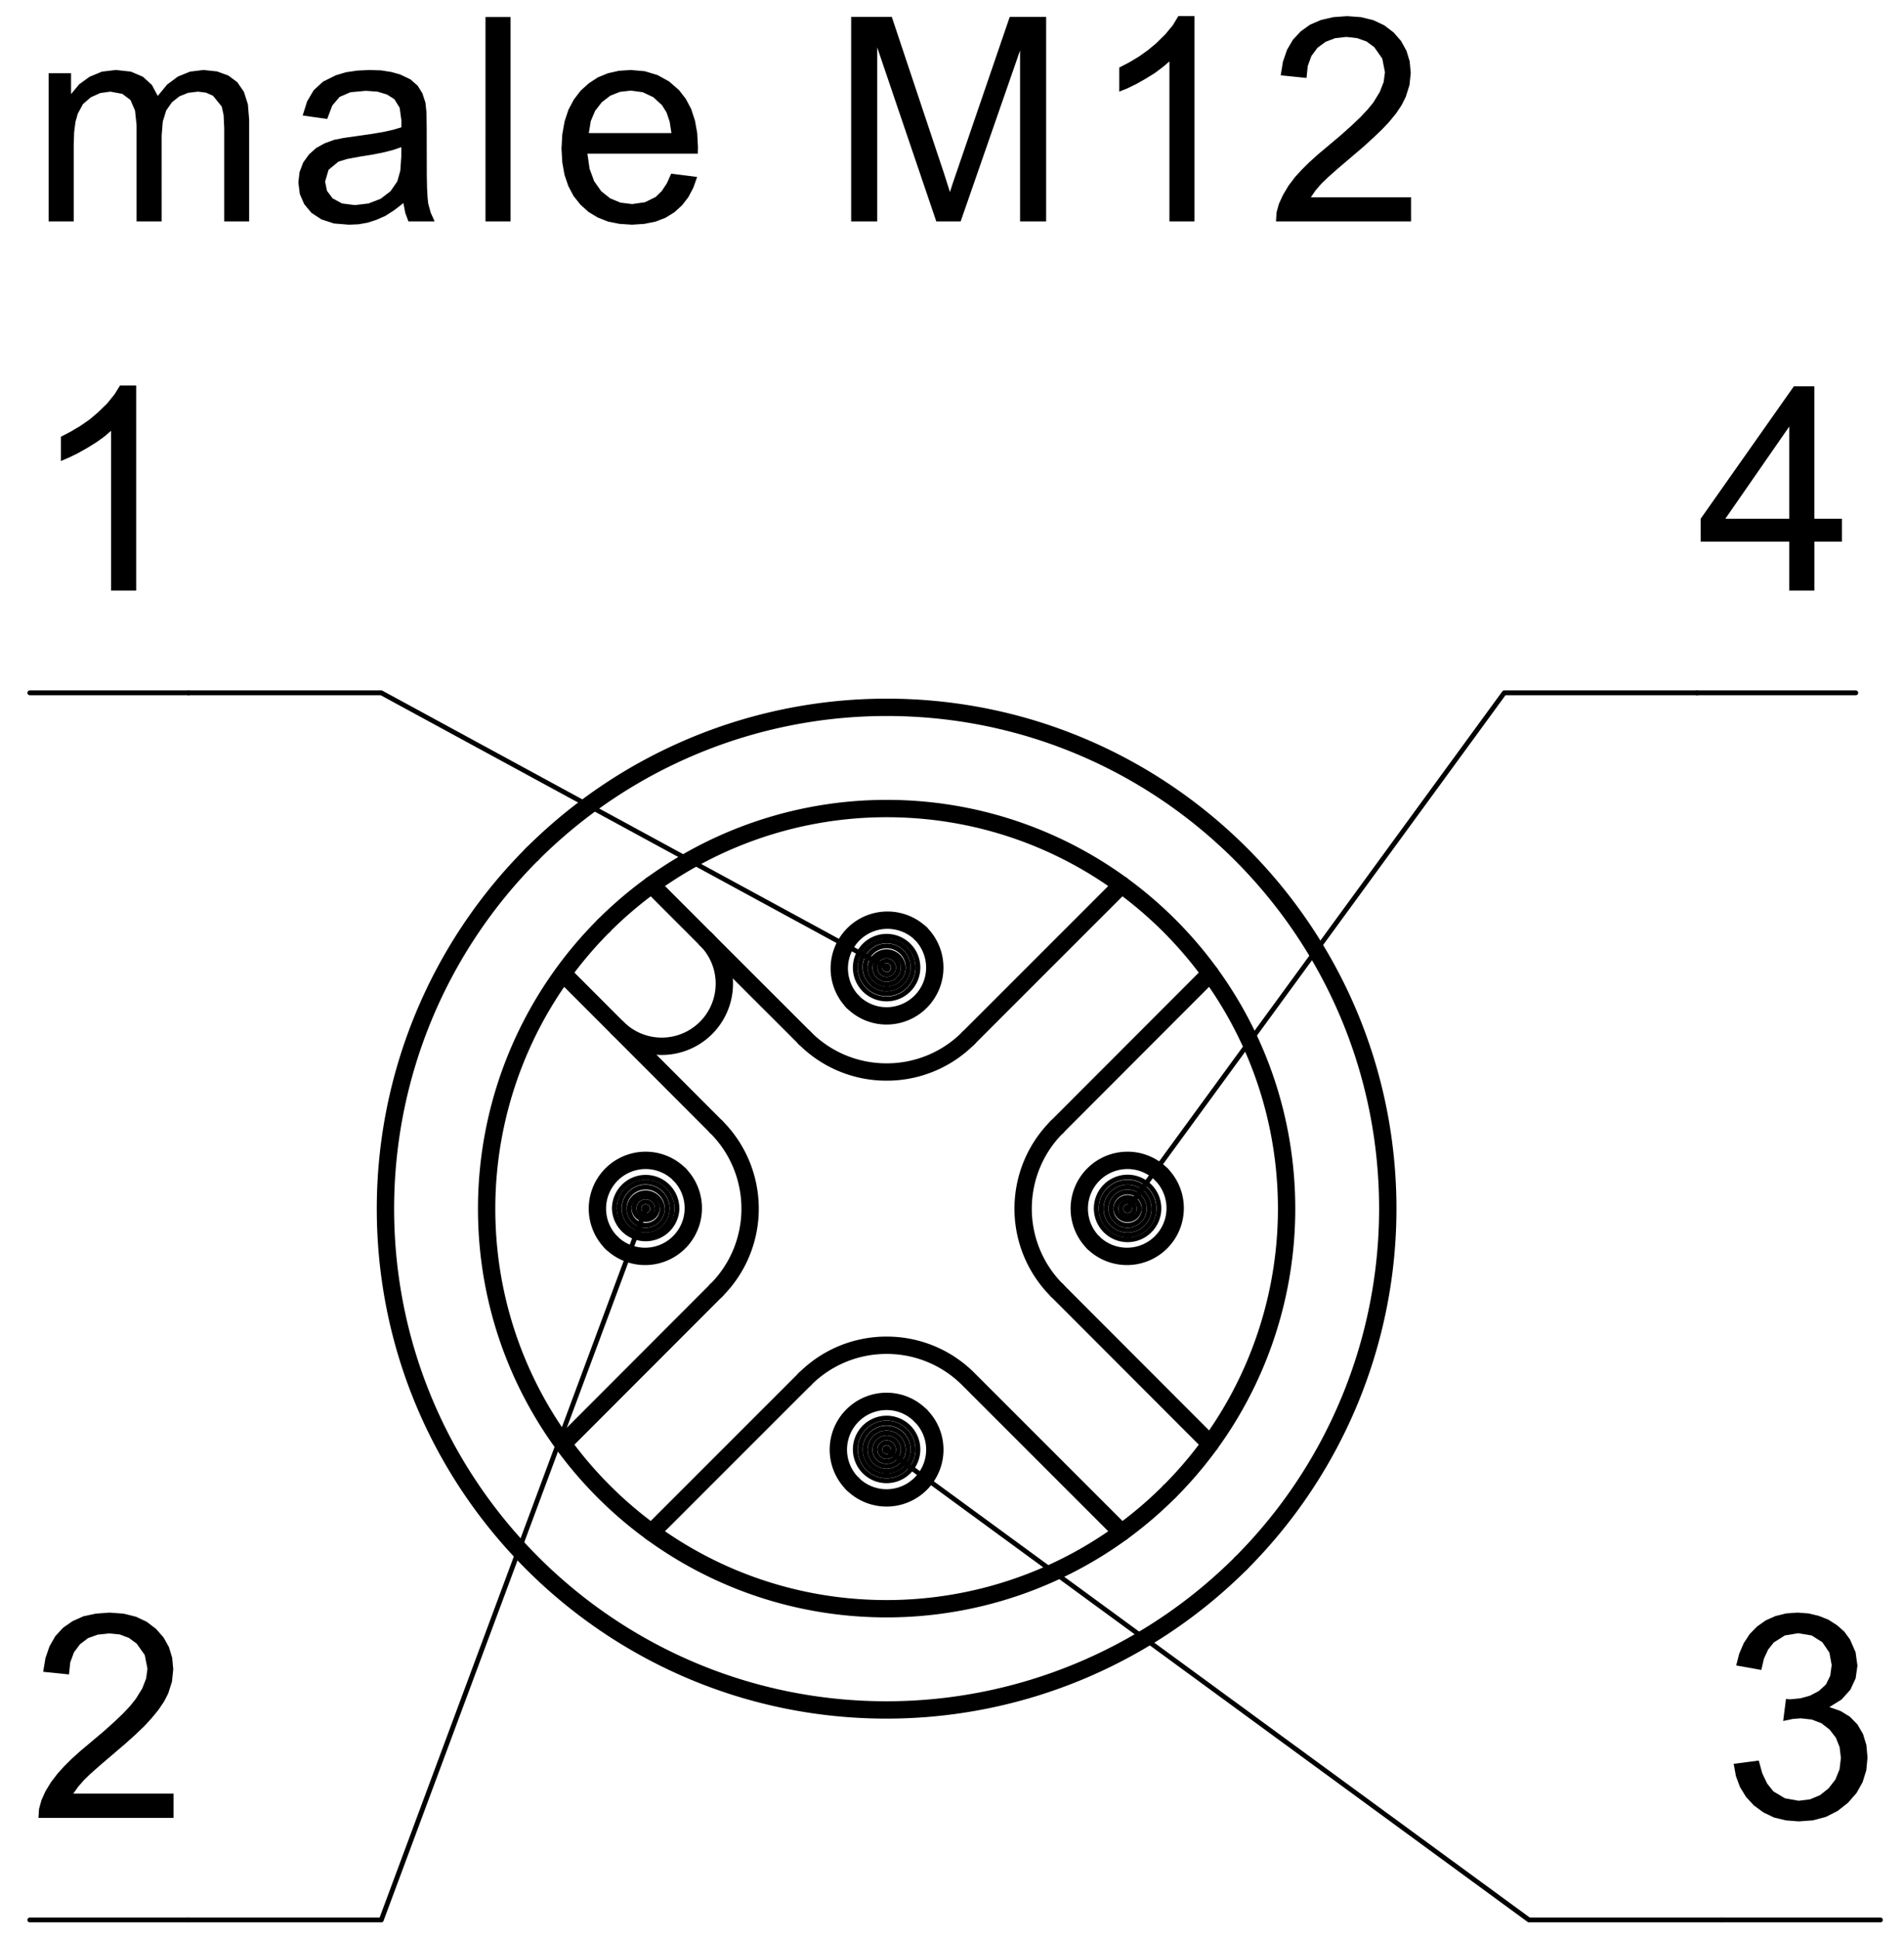 <svg fill="#000000" viewBox="0 0 74.667 76" xmlns="http://www.w3.org/2000/svg"><path d="m23.984 48.72a1.89 1.89 0 0 0 2.673-2.672m16.224 2.672a1.89 1.89 0 0 0 2.673-2.672m-12.121 12.12a1.892 1.892 0 0 0 3.227-1.336c0-0.504-0.2-0.984-0.555-1.336m0-18.904a1.89 1.89 0 0 0-2.672 2.672m-1.87 1.432a4.51 4.51 0 0 0 3.206 1.328 4.51 4.51 0 0 0 3.207-1.328m-9.888 9.888a4.52 4.52 0 0 0 1.328-3.2c0-1.208-0.477-2.36-1.328-3.208m13.362 0c-0.85 0.848-1.327 2-1.327 3.208 0 1.2 0.477 2.352 1.328 3.2m-3.475 3.48a4.51 4.51 0 0 0-3.207-1.328 4.51 4.51 0 0 0-3.206 1.328m6.413 0 6.01 6.008m-19.772-19.776a2.454 2.454 0 1 0 3.473-3.472" fill="none" stroke="#000" stroke-linecap="round" stroke-linejoin="round" stroke-miterlimit="10" stroke-width=".68"/><path d="m48.667 61.28a19.664 19.664 0 0 0 5.756-13.896c0-10.856-8.799-19.656-19.654-19.656a19.674 19.674 0 0 0-13.897 5.752m10.691 7.216-3.877-3.872m-4.007-0.536a15.702 15.702 0 0 0-4.595 11.096c0 8.656 7.023 15.68 15.685 15.68 4.16 0 8.15-1.648 11.09-4.592m-21.645-18.176 3.874 3.88m-3.874-3.88-2.135-2.136" fill="none" stroke="#000" stroke-linecap="round" stroke-linejoin="round" stroke-miterlimit="10" stroke-width=".68"/><path d="m45.86 58.472a15.677 15.677 0 0 0 4.595-11.088c0-8.664-7.024-15.688-15.686-15.688-4.16 0-8.15 1.656-11.09 4.592m4.409 14.296-6.01 6.016" fill="none" stroke="#000" stroke-linecap="round" stroke-linejoin="round" stroke-miterlimit="10" stroke-width=".68"/><path d="M20.872 33.48a19.666 19.666 0 0 0-5.756 13.904c0 10.848 8.8 19.648 19.653 19.648a19.676 19.676 0 0 0 13.898-5.752M25.552 34.688l2.134 2.136M47.46 56.6l-6.01-6.016" fill="none" stroke="#000" stroke-linecap="round" stroke-linejoin="round" stroke-miterlimit="10" stroke-width=".68"/><path d="M36.105 55.496a1.872 1.872 0 0 0-1.336-.56 1.892 1.892 0 0 0-1.336 3.232M41.45 44.176l6.01-6.016M33.433 39.264c.355.36.835.56 1.336.56a1.894 1.894 0 0 0 1.336-3.232M43.986 34.688l-6.01 6.008M26.657 46.048a1.876 1.876 0 0 0-1.337-.56 1.892 1.892 0 0 0-1.336 3.232M25.552 60.072l6.01-6.008M45.555 46.048a1.876 1.876 0 0 0-1.338-.56 1.892 1.892 0 0 0-1.336 3.232" fill="none" stroke="#000" stroke-linecap="round" stroke-linejoin="round" stroke-miterlimit="10" stroke-width=".68"/><path d="M1.907 8.68V2.872h.88v.816l.318-.384.41-.296.484-.2.548-.064.586.064.47.2.352.32.231.432.371-.448L6.98 3l.474-.192.526-.064.53.056.443.16.354.264.258.376.156.488.05.608V8.68h-.978V5.024l-.024-.512-.074-.336-.344-.424-.274-.12-.316-.04-.385.048-.339.136-.293.232-.225.32-.134.432-.045.544V8.68h-.984V4.904l-.06-.568-.18-.416-.318-.24-.47-.088-.4.056-.37.168-.303.264-.205.376-.09.32-.052.4-.017.488V8.68M15.82 7.96l-.36.28-.35.224-.345.152-.344.112-.36.064-.377.016-.59-.048-.489-.16-.391-.256L11.928 8l-.17-.392-.058-.456.048-.408.143-.376.225-.312.284-.256.336-.184.373-.136.364-.072 1.067-.152.479-.08.398-.088.322-.096.004-.256-.07-.512-.208-.336-.292-.184-.373-.112-.455-.032-.604.056-.424.184-.286.336-.2.528-.962-.136.174-.552.259-.44.366-.336.501-.248.4-.12.438-.064.48-.024.465.016.401.064.342.096.402.192.282.248.185.296.12.368.037.352.012.56.004 1.936.01.496.02.368.026.248.097.352.155.344h-1.028l-.125-.336zm-.081-2.192l-.302.104-.368.096-.436.088-.502.08-.516.096-.342.104-.388.32-.136.464.074.36.22.296.37.2.506.064.536-.064.474-.184.386-.296.265-.384.118-.416.04-.568v-.36M19.039 8.68h.983V.667h-.983zM26.321 6.808l1.018.128-.147.416-.197.376-.248.32-.3.272-.347.216-.395.152-.437.088-.483.032-.488-.032-.446-.088-.406-.16-.361-.216-.321-.288-.268-.336-.207-.392-.15-.44-.087-.488-.032-.544.032-.56.09-.504.15-.456.212-.4.27-.352.32-.288.356-.232.391-.16.428-.096.463-.032.554.048.503.152.45.248.394.344.265.344.208.392.147.448.09.496.029.552-.006.256h-4.329l.085.592.18.488.276.392.351.28.405.168.458.056.501-.072.423-.208.237-.232.201-.304zm-3.23-1.592h3.24l-.07-.448-.122-.36-.18-.288-.343-.312-.407-.192-.468-.064-.427.048-.382.152-.332.256-.261.336-.17.4-.078.472M33.379 8.68V.664h1.594l2.056 6.16.224.704.108-.336L39.597.664h1.428V8.68h-1.022V1.976l-2.33 6.704h-.956L34.4 1.856V8.68M46.843 8.68h-.983V2.408l-.263.224-.31.232-.362.224-.369.208-.346.168-.318.128v-.944l.4-.208.373-.224.349-.248.32-.264.373-.368.29-.352.212-.352h.634M55.335 7.736v.944h-5.296l.022-.352.092-.336.162-.352.214-.36.268-.352.25-.272.298-.296.347-.312.885-.744.42-.376.354-.336.285-.304.217-.264.255-.416.153-.392.051-.384-.105-.536-.315-.448-.306-.224-.362-.128-.42-.048-.443.048-.377.144-.316.232-.239.32-.144.392-.049.472-1.012-.104.088-.536.16-.464.23-.392.303-.328.368-.264.427-.184.484-.112.543-.04.545.04.488.12.425.2.367.28.293.336.211.384.125.408.043.456-.05.48-.147.464-.16.32-.22.328-.275.336-.265.28-.342.328-.414.376-1.014.864-.378.336-.24.232-.228.264-.186.272" fill-rule="evenodd"/><path d="m7.395 27.16h7.558m0 0 19.817 10.768m1.227 0c0 0.68-0.55 1.232-1.228 1.232a1.228 1.228 0 1 1 1.228-1.248z" fill="none" stroke="#000" stroke-linecap="round" stroke-linejoin="round" stroke-miterlimit="10" stroke-width=".189"/><path d="M35.805 37.928a1.037 1.037 0 1 1 0-.016z" fill="none" stroke="#000" stroke-linecap="round" stroke-linejoin="round" stroke-miterlimit="10" stroke-width=".189"/><path d="M35.615 37.928a.844.844 0 1 1 0-.008z" fill="none" stroke="#000" stroke-linecap="round" stroke-linejoin="round" stroke-miterlimit="10" stroke-width=".189"/><path d="M35.421 37.928c0 .36-.292.656-.652.656a.656.656 0 0 1-.652-.656.653.653 0 0 1 1.304-.008z" fill="none" stroke="#000" stroke-linecap="round" stroke-linejoin="round" stroke-miterlimit="10" stroke-width=".189"/><path d="M35.23 37.928a.462.462 0 0 1-.46.464.463.463 0 0 1-.46-.464c0-.248.206-.456.46-.456.25 0 .455.2.46.448z" fill="none" stroke="#000" stroke-linecap="round" stroke-linejoin="round" stroke-miterlimit="10" stroke-width=".189"/><path d="M35.039 37.928a.268.268 0 1 1-.27-.264.27.27 0 0 1 .27.264z" fill="none" stroke="#000" stroke-linecap="round" stroke-linejoin="round" stroke-miterlimit="10" stroke-width=".189"/><path d="M34.845 37.928c0 .048-.035.08-.076.08-.04 0-.076-.032-.076-.08 0-.04.035-.072.076-.072.041 0 .076.032.076.072z" fill="none" stroke="#000" stroke-linecap="round" stroke-linejoin="round" stroke-miterlimit="10" stroke-width=".189"/><path d="M5.34 23.152h-.985v-6.264l-.261.224-.311.224-.362.224-.37.208-.344.168-.319.136v-.952l.4-.208.374-.224.347-.24.322-.272.372-.36.29-.36.213-.344h.634" fill-rule="evenodd"/><path d="m1.17 27.16h6.225m0 48.104h7.558m0 0 10.367-27.88m1.23 0a1.23 1.23 0 0 1-2.458 0c0-0.68 0.55-1.232 1.228-1.232 0.67 0 1.217 0.536 1.228 1.208z" fill="none" stroke="#000" stroke-linecap="round" stroke-linejoin="round" stroke-miterlimit="10" stroke-width=".189"/><path d="M26.357 47.384a1.037 1.037 0 1 1 0-.024z" fill="none" stroke="#000" stroke-linecap="round" stroke-linejoin="round" stroke-miterlimit="10" stroke-width=".189"/><path d="M26.165 47.384c0 .464-.379.84-.845.84a.843.843 0 1 1 0-1.688c.461 0 .837.368.845.832z" fill="none" stroke="#000" stroke-linecap="round" stroke-linejoin="round" stroke-miterlimit="10" stroke-width=".189"/><path d="M25.973 47.384a.65.65 0 0 1-.653.648.648.648 0 0 1-.652-.648.653.653 0 0 1 1.304-.016z" fill="none" stroke="#000" stroke-linecap="round" stroke-linejoin="round" stroke-miterlimit="10" stroke-width=".189"/><path d="M25.781 47.384a.462.462 0 0 1-.921 0 .46.46 0 1 1 .921-.008z" fill="none" stroke="#000" stroke-linecap="round" stroke-linejoin="round" stroke-miterlimit="10" stroke-width=".189"/><path d="M25.59 47.384a.268.268 0 0 1-.27.264.268.268 0 1 1 .27-.272z" fill="none" stroke="#000" stroke-linecap="round" stroke-linejoin="round" stroke-miterlimit="10" stroke-width=".189"/><path d="M25.397 47.384c0 .04-.034.072-.077.072-.041 0-.076-.032-.076-.072 0-.048.035-.08.076-.08.041 0 .076.032.077.072z" fill="none" stroke="#000" stroke-linecap="round" stroke-linejoin="round" stroke-miterlimit="10" stroke-width=".189"/><path d="M6.804 70.312v.952H1.508l.023-.352.092-.336.161-.36.215-.352.27-.352.248-.272.298-.296.347-.312.885-.744.42-.376.353-.336.286-.304.217-.272.255-.408.153-.392.052-.384-.106-.536-.316-.448-.305-.224-.362-.136-.42-.04-.443.048-.378.136-.316.24-.238.32-.144.392-.05.472-1.011-.104.088-.536.16-.464.23-.4.304-.328.367-.256.427-.192.484-.104.541-.04.548.04.485.12.427.2.366.28.295.336.209.376.127.416.042.456-.05.48-.147.464-.16.312-.22.328-.276.336-.265.288-.34.328-.417.376-1.012.864-.379.336-.238.232-.23.264-.186.264" fill-rule="evenodd"/><path d="m1.17 75.264h6.225m59.155-48.104h-7.56m0 0-14.772 20.224m1.229 0a1.228 1.228 0 1 1 0-0.024z" fill="none" stroke="#000" stroke-linecap="round" stroke-linejoin="round" stroke-miterlimit="10" stroke-width=".189"/><path d="M45.255 47.384c0 .568-.464 1.032-1.038 1.032a1.036 1.036 0 1 1 1.036-1.056z" fill="none" stroke="#000" stroke-linecap="round" stroke-linejoin="round" stroke-miterlimit="10" stroke-width=".189"/><path d="M45.063 47.384c0 .464-.38.84-.846.84a.844.844 0 1 1 .845-.856z" fill="none" stroke="#000" stroke-linecap="round" stroke-linejoin="round" stroke-miterlimit="10" stroke-width=".189"/><path d="M44.87 47.384a.65.65 0 0 1-.653.648.649.649 0 0 1-.652-.648c0-.36.292-.656.652-.656.356 0 .647.288.654.64z" fill="none" stroke="#000" stroke-linecap="round" stroke-linejoin="round" stroke-miterlimit="10" stroke-width=".189"/><path d="M44.679 47.384a.462.462 0 0 1-.922 0 .461.461 0 0 1 .921-.008z" fill="none" stroke="#000" stroke-linecap="round" stroke-linejoin="round" stroke-miterlimit="10" stroke-width=".189"/><path d="M44.486 47.384c0 .144-.12.264-.269.264a.268.268 0 1 1 .27-.272z" fill="none" stroke="#000" stroke-linecap="round" stroke-linejoin="round" stroke-miterlimit="10" stroke-width=".189"/><path d="M44.295 47.384c0 .04-.035.072-.078.072-.041 0-.076-.032-.076-.072 0-.048.035-.08.076-.08.043 0 .076.032.078.072z" fill="none" stroke="#000" stroke-linecap="round" stroke-linejoin="round" stroke-miterlimit="10" stroke-width=".189"/><path d="M70.168 23.152v-1.92h-3.476v-.896l3.656-5.192h.804v5.192h1.081v.896h-1.08v1.92zm0-2.816V16.72l-2.508 3.616h2.508" fill-rule="evenodd"/><path d="m66.55 27.16h6.226m-5.259 48.104h-7.557m0 0-25.19-18.432m1.227 0a1.228 1.228 0 1 1 0-0.024z" fill="none" stroke="#000" stroke-linecap="round" stroke-linejoin="round" stroke-miterlimit="10" stroke-width=".189"/><path d="M35.805 56.832a1.035 1.035 0 1 1 0-.024z" fill="none" stroke="#000" stroke-linecap="round" stroke-linejoin="round" stroke-miterlimit="10" stroke-width=".189"/><path d="M35.615 56.832c0 .464-.379.84-.846.84a.843.843 0 1 1 0-1.688c.46 0 .836.368.846.832z" fill="none" stroke="#000" stroke-linecap="round" stroke-linejoin="round" stroke-miterlimit="10" stroke-width=".189"/><path d="M35.421 56.832c0 .36-.292.648-.652.648a.649.649 0 0 1-.652-.648c0-.36.292-.656.652-.656.356 0 .647.288.652.64z" fill="none" stroke="#000" stroke-linecap="round" stroke-linejoin="round" stroke-miterlimit="10" stroke-width=".189"/><path d="M35.23 56.832a.46.46 0 1 1 0-.008z" fill="none" stroke="#000" stroke-linecap="round" stroke-linejoin="round" stroke-miterlimit="10" stroke-width=".189"/><path d="M35.039 56.832a.268.268 0 1 1-.27-.272c.147 0 .267.12.27.264z" fill="none" stroke="#000" stroke-linecap="round" stroke-linejoin="round" stroke-miterlimit="10" stroke-width=".189"/><path d="M34.845 56.832c0 .04-.035.072-.076.072-.04 0-.076-.032-.076-.072a.076.076 0 1 1 .152 0z" fill="none" stroke="#000" stroke-linecap="round" stroke-linejoin="round" stroke-miterlimit="10" stroke-width=".189"/><path d="M67.988 69.144l.984-.128.138.504.193.4.242.304.455.272.541.096.44-.056.388-.16.341-.272.267-.344.162-.4.053-.448-.05-.424-.147-.368-.247-.32-.321-.248-.375-.144-.43-.048-.313.024-.38.08.11-.864.157.016.406-.04.377-.104.35-.184.278-.256.168-.344.056-.416-.09-.488-.277-.408-.419-.264-.526-.088-.526.088-.43.272-.224.28-.166.36-.102.44-.985-.176.12-.464.175-.408.235-.36.29-.296.34-.24.378-.168.417-.104.456-.032.426.032.402.096.38.152.338.216.281.248.223.304.221.504.073.528-.07.496-.208.448-.346.384-.478.296.437.152.368.224.297.304.219.376.132.432.044.488-.048.504-.145.464-.238.424-.336.384-.406.32-.459.232-.51.136-.558.04-.507-.04-.46-.112-.416-.2-.372-.272-.31-.336-.235-.384-.161-.432" fill-rule="evenodd"/><path d="m67.517 75.264h6.226" fill="none" stroke="#000" stroke-linecap="round" stroke-linejoin="round" stroke-miterlimit="10" stroke-width=".189"/></svg>